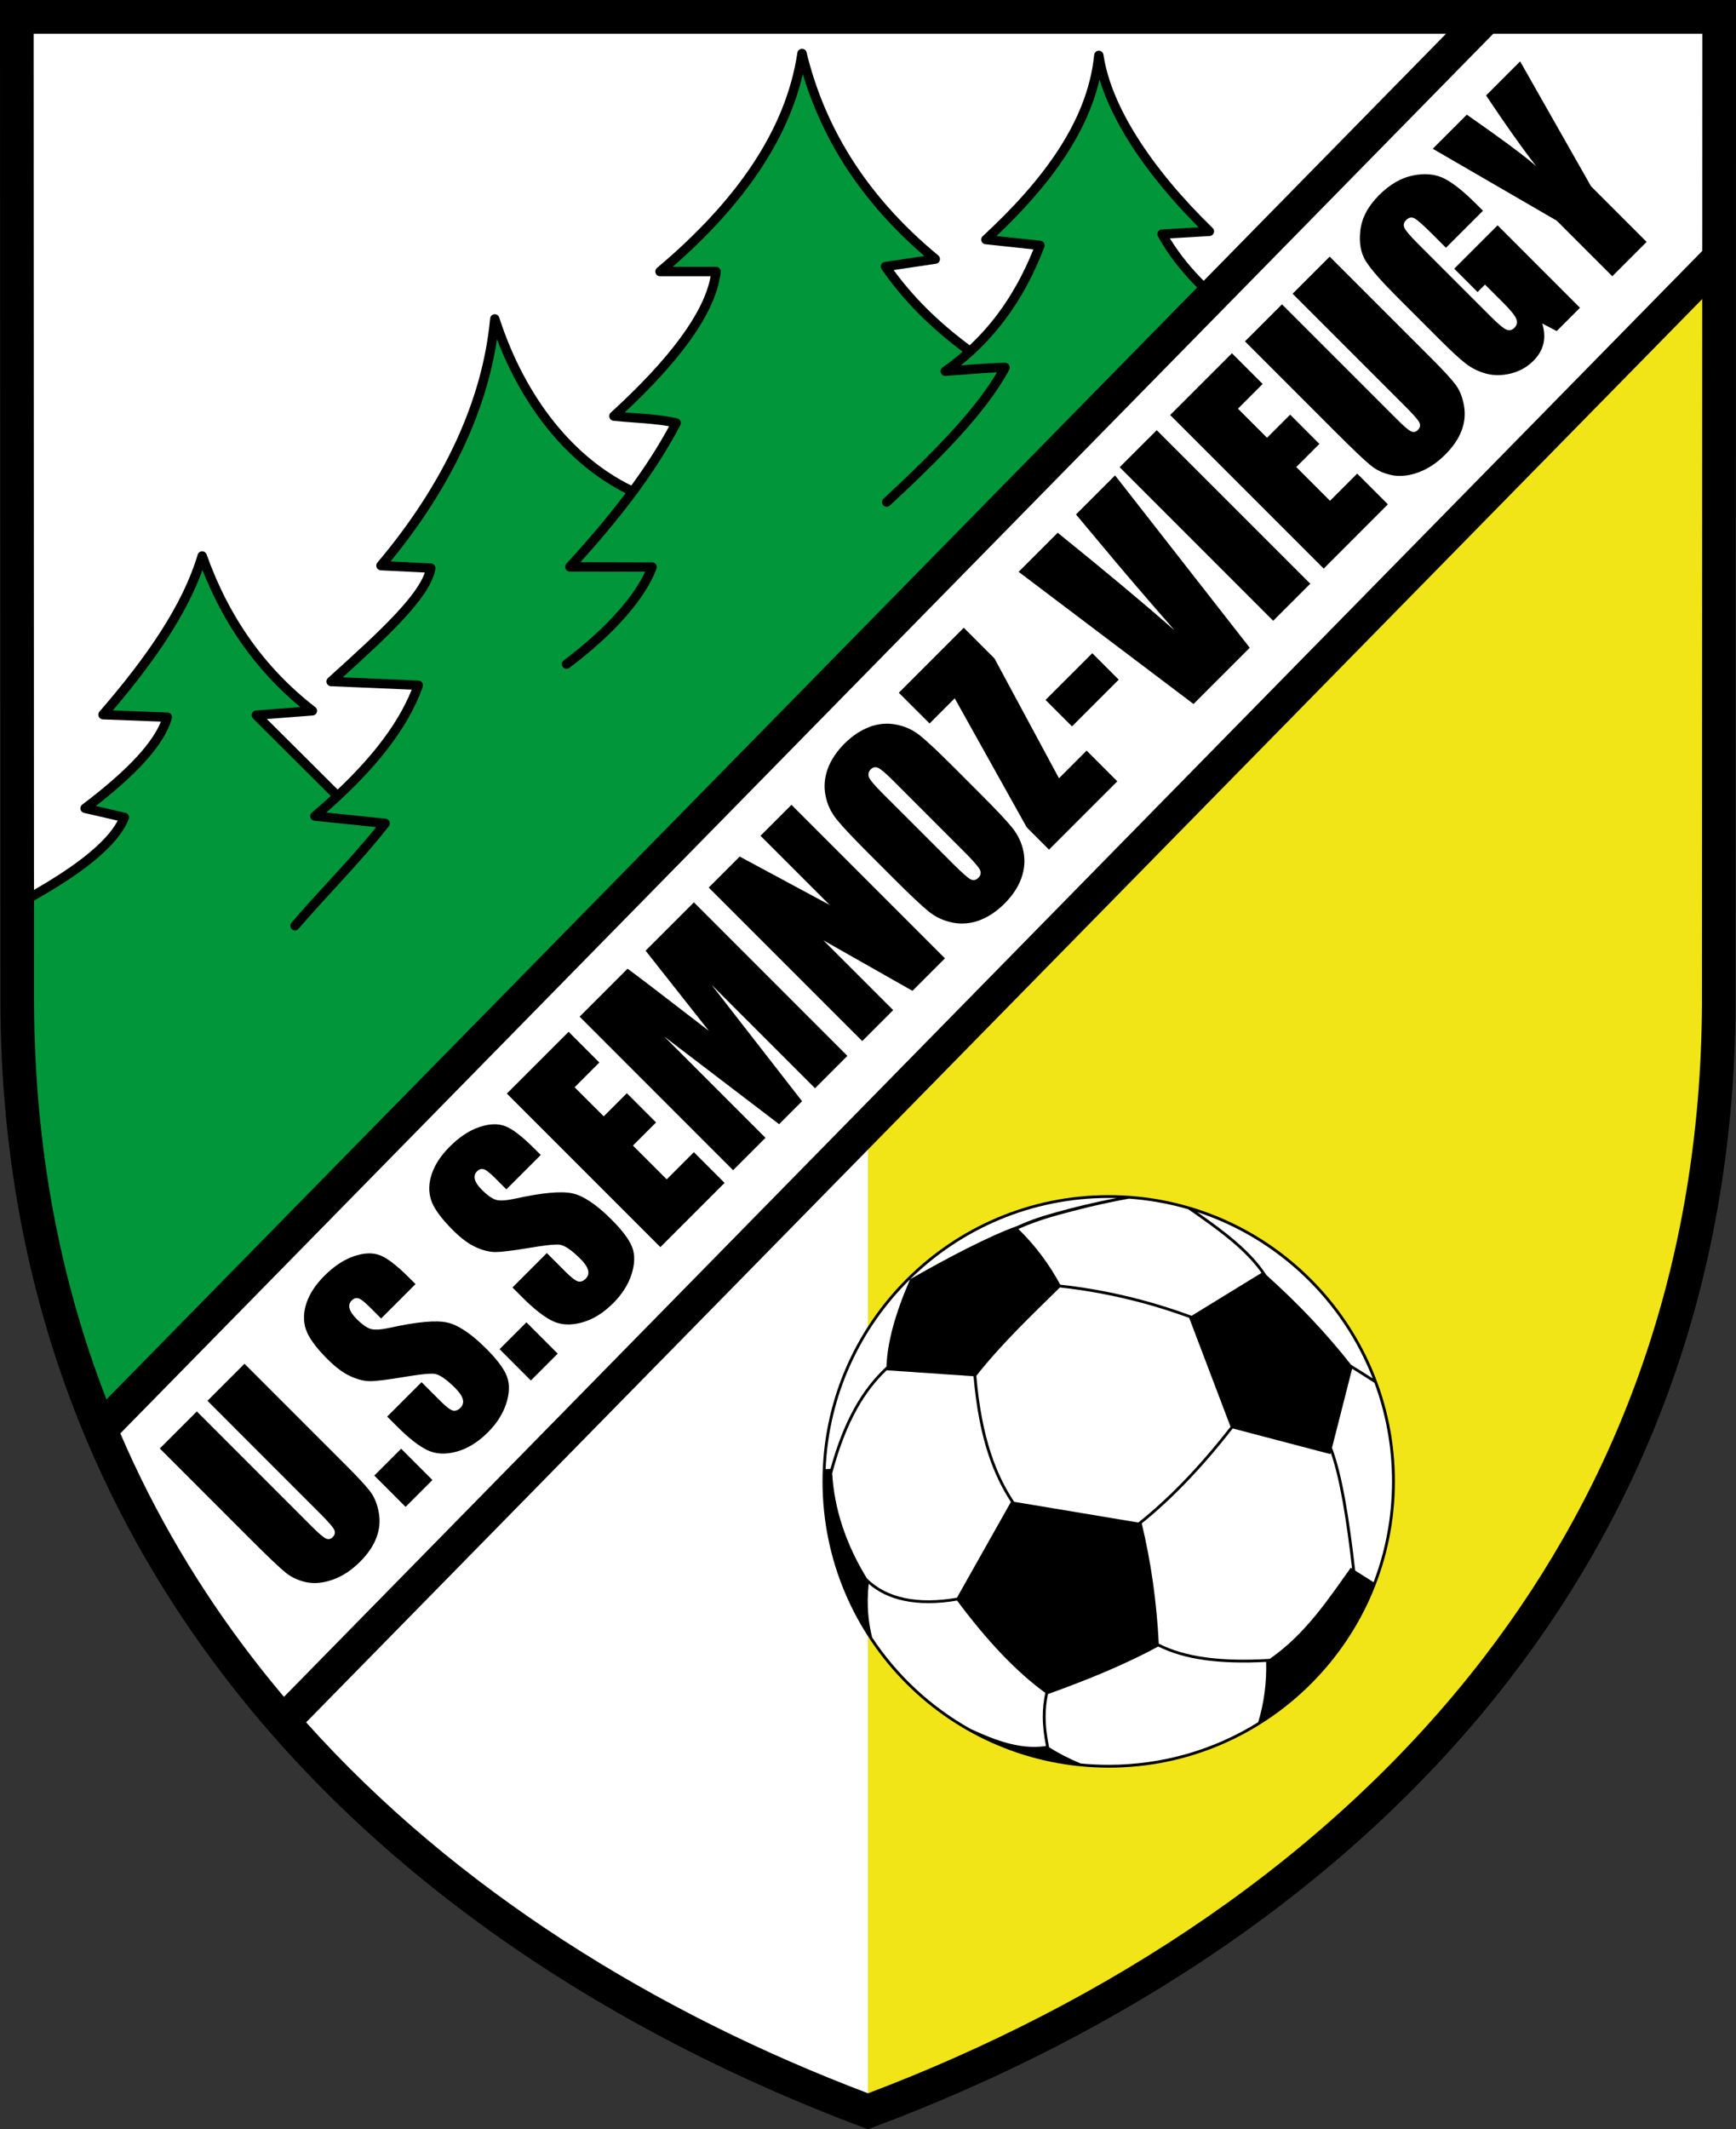 <?xml version="1.0" encoding="UTF-8"?>
<svg xmlns="http://www.w3.org/2000/svg" xmlns:xlink="http://www.w3.org/1999/xlink" width="243.73pt" height="298.85pt" viewBox="0 0 243.73 298.85" version="1.1">
<rect x="0" y="0" width="243.73" height="298.85" fill="#333333" stroke="none"/>
<g id="surface1">
<path style=" stroke:none;fill-rule:nonzero;fill:rgb(0%,0%,0%);fill-opacity:1;" d="M 241.367 -0.004 L 0 -0.004 L 0 2.367 L 0.059 141.027 L 0.059 141.035 C 0.246 179.051 12.359 210.414 31.691 235.551 C 54.188 264.801 86.449 285.57 121.039 298.539 L 121.863 298.852 L 122.688 298.539 C 157.277 285.57 189.543 264.801 212.039 235.551 C 231.371 210.414 243.484 179.051 243.672 141.035 L 243.672 141.027 L 243.73 2.367 L 243.73 -0.004 "/>
<path style=" stroke:none;fill-rule:nonzero;fill:rgb(100%,100%,100%);fill-opacity:1;" d="M 203.02 4.738 L 168.996 39.414 C 168.156 38.562 167.371 37.703 166.664 36.84 C 165.746 35.715 164.941 34.59 164.25 33.457 L 169.832 33.129 L 169.832 33.125 C 169.988 33.117 170.145 33.051 170.262 32.93 C 170.516 32.668 170.512 32.254 170.25 32 C 166.074 27.941 162.371 23.57 159.629 19.203 C 157.156 15.27 155.469 11.348 154.922 7.676 C 154.879 7.387 154.641 7.148 154.336 7.117 C 153.973 7.082 153.652 7.348 153.617 7.707 C 153.141 12.484 151.254 16.969 148.484 21.184 C 145.699 25.426 142.027 29.395 138.008 33.117 C 137.875 33.223 137.785 33.379 137.766 33.559 C 137.727 33.922 137.988 34.242 138.348 34.281 L 145.082 35.004 C 143.723 38.41 142.031 41.457 140.012 44.145 C 138.836 45.703 137.543 47.141 136.145 48.465 C 133.871 46.77 131.812 45.008 129.977 43.168 C 128.293 41.477 126.789 39.723 125.469 37.906 L 131.41 37.016 C 131.566 36.992 131.711 36.914 131.82 36.781 C 132.051 36.504 132.012 36.09 131.734 35.855 C 126.379 31.434 122.352 26.754 119.363 21.957 C 116.387 17.176 114.441 12.277 113.246 7.391 C 113.199 7.121 112.984 6.898 112.695 6.855 C 112.336 6.805 112 7.051 111.949 7.41 C 111.137 12.84 108.984 18.047 105.66 23.059 C 102.324 28.082 97.812 32.91 92.285 37.57 C 92.113 37.688 92.004 37.887 92.004 38.113 C 92.004 38.477 92.297 38.77 92.66 38.77 L 99.77 38.77 C 99.293 41.406 97.809 44.297 95.578 47.344 C 93.102 50.727 89.723 54.281 85.777 57.887 C 85.645 57.992 85.555 58.152 85.535 58.332 C 85.496 58.691 85.758 59.016 86.117 59.055 C 87.113 59.164 88.086 59.234 89.059 59.305 C 90.695 59.422 92.332 59.539 93.941 59.832 C 92.406 62.672 90.609 65.438 88.633 68.148 C 84.621 66.18 80.93 63.148 77.789 59.219 C 74.574 55.195 71.93 50.242 70.09 44.559 C 70.012 44.312 69.793 44.129 69.523 44.105 C 69.164 44.07 68.844 44.34 68.812 44.699 C 68.273 50.566 66.598 56.352 64.023 61.934 C 61.273 67.898 57.492 73.625 52.98 78.965 C 52.891 79.07 52.836 79.207 52.828 79.359 C 52.812 79.719 53.09 80.027 53.453 80.047 L 59.645 80.355 C 59.105 81.961 57.656 83.895 55.578 86.121 C 53.117 88.762 49.785 91.793 46.047 95.164 L 46.047 95.168 C 45.922 95.281 45.84 95.445 45.832 95.629 C 45.816 95.992 46.102 96.297 46.461 96.312 L 57.801 96.797 C 56.766 99.402 55.16 102.062 53.008 104.777 C 51.43 106.766 49.555 108.777 47.402 110.816 L 37.469 100.922 L 43.91 100.422 C 44.09 100.406 44.262 100.32 44.379 100.168 C 44.602 99.879 44.551 99.469 44.262 99.246 C 40.582 96.398 37.52 93.156 35.004 89.566 C 32.488 85.984 30.516 82.055 29.012 77.828 C 28.945 77.633 28.785 77.469 28.574 77.402 C 28.223 77.301 27.855 77.496 27.754 77.848 C 26.711 81.352 24.949 84.906 22.613 88.555 C 20.262 92.23 17.332 95.992 13.961 99.883 C 13.867 99.988 13.809 100.133 13.805 100.285 C 13.789 100.648 14.074 100.953 14.434 100.969 L 22.59 101.281 C 22.008 102.742 20.906 104.352 19.324 106.09 C 17.406 108.195 14.793 110.48 11.547 112.926 L 11.547 112.93 C 11.426 113.02 11.34 113.148 11.301 113.305 C 11.223 113.66 11.441 114.012 11.797 114.094 L 16.523 115.18 C 15.711 116.742 14.164 118.391 12.012 120.109 C 10.062 121.66 7.621 123.262 4.773 124.895 L 4.727 4.738 "/>
<path style=" stroke:none;fill-rule:nonzero;fill:rgb(100%,100%,100%);fill-opacity:1;" d="M 42.98 241.738 C 64.098 265.301 92.062 282.504 121.863 293.801 L 121.863 161.344 "/>
<path style=" stroke:none;fill-rule:nonzero;fill:rgb(94.499%,89.4%,9%);fill-opacity:1;" d="M 208.297 232.66 C 227.027 208.305 238.766 177.898 238.949 141.016 L 238.988 41.973 L 121.863 161.344 L 121.863 293.805 C 155.371 281.098 186.555 260.934 208.297 232.66 "/>
<path style=" stroke:none;fill-rule:nonzero;fill:rgb(100%,100%,100%);fill-opacity:1;" d="M 238.992 35.219 L 39.867 238.16 C 38.348 236.363 36.871 234.531 35.434 232.66 C 28.086 223.109 21.816 212.621 16.895 201.184 L 209.645 4.738 L 239.004 4.738 "/>
<path style=" stroke:none;fill-rule:nonzero;fill:rgb(0%,58.8%,22.4%);fill-opacity:1;" d="M 162.59 33.211 C 162.531 33.121 162.496 33.016 162.492 32.902 C 162.469 32.539 162.746 32.23 163.109 32.211 L 168.281 31.902 C 164.465 28.07 161.086 23.988 158.516 19.902 C 156.672 16.965 155.242 14.02 154.371 11.16 C 153.496 14.93 151.812 18.508 149.578 21.906 C 146.969 25.883 143.605 29.613 139.91 33.129 L 146.066 33.785 C 146.125 33.789 146.184 33.805 146.238 33.824 C 146.578 33.953 146.746 34.332 146.621 34.672 C 145.172 38.516 143.316 41.934 141.062 44.93 C 139.262 47.32 137.207 49.441 134.898 51.289 L 135.504 51.242 L 135.52 51.238 C 137.426 51.09 139.332 50.941 141.062 50.926 C 141.184 50.914 141.305 50.938 141.414 50.996 C 141.734 51.168 141.859 51.566 141.691 51.887 C 140.145 54.816 137.727 57.949 134.797 61.176 C 131.906 64.363 128.492 67.66 124.938 70.949 C 124.672 71.195 124.258 71.18 124.012 70.914 C 123.77 70.648 123.781 70.234 124.047 69.988 C 127.559 66.738 130.938 63.473 133.828 60.289 C 136.355 57.508 138.488 54.805 139.977 52.266 C 138.613 52.316 137.117 52.434 135.621 52.551 L 135.609 52.551 C 134.672 52.625 133.73 52.699 132.754 52.762 C 132.391 52.781 132.078 52.504 132.059 52.145 C 132.043 51.895 132.172 51.668 132.367 51.543 C 133.34 50.863 134.266 50.133 135.152 49.359 C 132.914 47.68 130.871 45.926 129.047 44.094 C 127.055 42.09 125.305 40 123.805 37.82 C 123.73 37.73 123.688 37.625 123.668 37.508 C 123.613 37.148 123.863 36.812 124.223 36.762 L 129.777 35.93 C 124.859 31.688 121.094 27.227 118.246 22.652 C 115.746 18.633 113.953 14.527 112.711 10.41 C 111.629 15.027 109.613 19.48 106.754 23.781 C 103.621 28.508 99.469 33.059 94.438 37.453 L 100.531 37.453 C 100.555 37.453 100.578 37.457 100.605 37.461 C 100.965 37.496 101.227 37.824 101.188 38.184 C 100.844 41.258 99.211 44.609 96.637 48.121 C 94.34 51.262 91.277 54.551 87.711 57.887 C 88.191 57.922 88.672 57.957 89.152 57.992 C 91.109 58.133 93.07 58.273 95.066 58.719 C 95.125 58.73 95.184 58.75 95.238 58.781 C 95.559 58.949 95.684 59.344 95.52 59.664 C 93.629 63.277 91.34 66.762 88.793 70.141 C 86.539 73.125 84.07 76.043 81.484 78.91 L 91.492 78.93 C 91.582 78.922 91.676 78.934 91.77 78.965 C 92.109 79.09 92.289 79.465 92.168 79.809 C 91.449 81.816 89.969 84.152 87.793 86.621 C 85.773 88.914 83.141 91.336 79.938 93.73 C 79.648 93.949 79.238 93.891 79.02 93.602 C 78.801 93.309 78.859 92.898 79.152 92.68 C 82.27 90.348 84.836 87.988 86.805 85.754 C 88.555 83.77 89.82 81.895 90.57 80.238 L 80.004 80.219 C 79.641 80.219 79.348 79.926 79.348 79.562 C 79.348 79.387 79.418 79.223 79.531 79.105 C 82.438 75.938 85.215 72.695 87.742 69.348 C 87.773 69.305 87.805 69.262 87.836 69.219 C 83.742 67.164 79.977 64.051 76.766 60.035 C 73.965 56.531 71.586 52.352 69.777 47.621 C 69.012 52.684 67.441 57.664 65.219 62.484 C 62.59 68.18 59.043 73.66 54.832 78.797 L 60.484 79.082 C 60.52 79.082 60.551 79.086 60.586 79.09 C 60.945 79.148 61.188 79.488 61.129 79.848 C 60.789 81.871 59.105 84.262 56.539 87.016 C 54.305 89.418 51.395 92.105 48.117 95.066 L 58.742 95.523 C 58.809 95.523 58.879 95.535 58.945 95.559 C 59.289 95.68 59.469 96.055 59.352 96.395 C 58.293 99.41 56.512 102.477 54.035 105.598 C 52.312 107.766 50.25 109.965 47.863 112.188 C 47.859 112.191 47.859 112.191 47.855 112.195 C 47.855 112.199 47.848 112.199 47.848 112.203 C 47.188 112.816 46.512 113.43 45.805 114.047 L 54.145 114.902 C 54.266 114.914 54.379 114.957 54.48 115.039 C 54.77 115.262 54.816 115.672 54.594 115.957 C 52.23 118.992 49.637 121.82 47.008 124.684 C 45.301 126.547 43.578 128.426 41.914 130.363 C 41.68 130.637 41.266 130.672 40.988 130.434 C 40.711 130.199 40.68 129.785 40.918 129.508 C 42.609 127.535 44.332 125.656 46.043 123.797 C 48.383 121.238 50.699 118.715 52.82 116.086 L 44.148 115.195 C 43.785 115.16 43.523 114.836 43.559 114.477 C 43.578 114.301 43.664 114.148 43.789 114.043 C 44.715 113.262 45.598 112.484 46.441 111.715 L 35.551 100.867 C 35.43 100.758 35.348 100.602 35.336 100.426 C 35.309 100.062 35.578 99.746 35.941 99.719 L 42.156 99.238 C 38.938 96.566 36.215 93.582 33.926 90.324 C 31.691 87.137 29.875 83.691 28.422 80.012 C 27.32 83.055 25.727 86.129 23.719 89.266 C 21.543 92.664 18.883 96.133 15.844 99.707 L 23.512 100.004 C 23.562 100.008 23.609 100.012 23.66 100.027 C 24.012 100.121 24.219 100.484 24.121 100.832 C 23.605 102.711 22.309 104.762 20.297 106.977 C 18.547 108.895 16.25 110.949 13.453 113.125 L 17.602 114.078 C 17.629 114.086 17.66 114.094 17.691 114.105 C 18.027 114.238 18.195 114.617 18.066 114.957 C 17.297 116.953 15.484 119.02 12.828 121.137 C 10.68 122.848 7.957 124.609 4.777 126.406 L 4.781 141.016 C 4.883 161.445 8.531 179.891 14.945 196.414 L 168.074 40.355 C 167.195 39.465 166.383 38.57 165.645 37.672 C 164.445 36.207 163.43 34.719 162.59 33.211 "/>
<path style=" stroke:none;fill-rule:nonzero;fill:rgb(0%,0%,0%);fill-opacity:1;" d="M 155.656 167.742 C 166.75 167.742 176.797 172.238 184.066 179.512 C 191.34 186.785 195.836 196.828 195.836 207.918 C 195.836 219.012 191.34 229.055 184.066 236.328 C 176.797 243.598 166.75 248.098 155.656 248.098 C 144.566 248.098 134.52 243.598 127.25 236.328 C 119.98 229.055 115.48 219.012 115.48 207.918 C 115.48 196.828 119.98 186.785 127.25 179.512 C 134.52 172.238 144.566 167.742 155.656 167.742 "/>
<path style=" stroke:none;fill-rule:nonzero;fill:rgb(100%,100%,100%);fill-opacity:1;" d="M 158.203 182.332 C 155.094 181.586 151.965 181.047 148.809 180.699 C 144.723 184.719 140.719 188.5 137.074 193.098 C 137.449 197.473 138.148 200.977 139.098 203.887 C 139.988 206.633 141.105 208.852 142.387 210.785 L 159.816 213.691 C 161.91 212.027 164.027 210.098 166.164 207.887 C 168.34 205.637 170.539 203.094 172.762 200.242 L 166.961 184.973 C 164.043 183.906 161.129 183.027 158.203 182.332 "/>
<path style=" stroke:none;fill-rule:nonzero;fill:rgb(100%,100%,100%);fill-opacity:1;" d="M 169.23 233.012 C 166.688 232.664 164.492 232.035 162.613 231.094 C 158.305 233.441 153.043 235.652 147.129 237.77 C 146.902 238.836 146.801 239.895 146.805 240.949 C 146.805 242.367 146.992 243.789 147.293 245.234 C 148.637 246.09 150.113 246.844 151.715 247.508 C 153.012 247.637 154.328 247.699 155.656 247.699 C 163.363 247.699 170.555 245.512 176.648 241.715 C 177.504 238.895 177.836 236.074 177.762 233.254 C 174.566 233.422 171.73 233.352 169.23 233.012 "/>
<path style=" stroke:none;fill-rule:nonzero;fill:rgb(100%,100%,100%);fill-opacity:1;" d="M 177.812 178.973 C 182.145 182.867 186.145 187.031 189.688 191.555 C 190.664 192.152 191.68 192.797 192.73 193.465 C 188.43 182.453 179.371 173.828 168.082 170.117 C 172.172 172.984 175.637 175.621 177.812 178.973 "/>
<path style=" stroke:none;fill-rule:nonzero;fill:rgb(100%,100%,100%);fill-opacity:1;" d="M 186.836 203.883 L 186.781 204.09 L 173.07 200.488 C 170.84 203.352 168.637 205.902 166.449 208.156 C 164.383 210.301 162.328 212.18 160.297 213.816 C 161.602 219.242 162.398 224.871 162.688 230.691 C 164.551 231.645 166.738 232.273 169.285 232.621 C 171.895 232.977 174.883 233.031 178.273 232.828 C 183.285 229.328 186.414 224.566 189.641 220.039 L 189.832 220.16 C 189.438 216.73 189.004 213.551 188.508 210.77 C 188.02 208.035 187.469 205.691 186.836 203.883 "/>
<path style=" stroke:none;fill-rule:nonzero;fill:rgb(100%,100%,100%);fill-opacity:1;" d="M 192.965 194.082 C 192.945 194.07 192.93 194.059 192.906 194.047 C 191.852 193.371 190.82 192.719 189.836 192.109 L 187.008 203.199 C 187.734 205.102 188.355 207.664 188.898 210.699 C 189.414 213.574 189.859 216.871 190.266 220.438 L 192.844 222.074 C 194.52 217.676 195.438 212.906 195.438 207.918 C 195.438 203.055 194.562 198.395 192.965 194.082 "/>
<path style=" stroke:none;fill-rule:nonzero;fill:rgb(100%,100%,100%);fill-opacity:1;" d="M 146.758 237.598 C 142.688 234.652 138.555 230.27 134.371 224.645 C 131.684 225.105 129.109 225.148 126.832 224.652 C 124.98 224.246 123.324 223.484 121.961 222.301 C 121.633 225.441 121.949 227.812 122.445 229.816 C 125.945 235.117 130.68 239.531 136.242 242.648 C 139.402 244.094 143.047 245.633 146.855 245.062 C 146.574 243.684 146.41 242.32 146.406 240.953 C 146.406 239.836 146.512 238.723 146.758 237.598 "/>
<path style=" stroke:none;fill-rule:nonzero;fill:rgb(100%,100%,100%);fill-opacity:1;" d="M 134.352 224.246 L 141.926 210.809 C 140.684 208.891 139.594 206.699 138.719 204.008 C 137.762 201.078 137.062 197.555 136.68 193.16 L 124.484 192.324 C 122.875 193.859 121.512 195.641 120.34 197.738 C 118.93 200.258 117.793 203.227 116.836 206.777 C 117.133 211.863 118.801 216.777 121.695 221.512 C 123.098 222.934 124.887 223.82 126.914 224.266 C 129.152 224.754 131.691 224.707 134.352 224.246 "/>
<path style=" stroke:none;fill-rule:nonzero;fill:rgb(100%,100%,100%);fill-opacity:1;" d="M 142.973 172.492 C 145.43 174.895 147.324 177.477 148.855 180.309 C 152.023 180.656 155.168 181.199 158.297 181.949 C 161.305 182.664 164.297 183.574 167.297 184.676 L 177.117 178.652 C 174.773 175.344 171.105 172.699 166.84 169.73 C 164.168 168.949 161.379 168.438 158.508 168.234 C 154.227 169.012 151.016 169.855 148.418 170.57 C 146.098 171.211 144.371 171.871 142.973 172.492 "/>
<path style=" stroke:none;fill-rule:nonzero;fill:rgb(100%,100%,100%);fill-opacity:1;" d="M 148.355 170.125 C 150.621 169.5 153.277 168.812 156.789 168.152 C 156.414 168.145 156.035 168.137 155.656 168.137 C 144.801 168.137 134.953 172.488 127.777 179.547 C 133.27 176.402 138.945 173.469 142.664 172.129 C 144.152 171.48 145.363 170.949 148.355 170.125 "/>
<path style=" stroke:none;fill-rule:nonzero;fill:rgb(100%,100%,100%);fill-opacity:1;" d="M 124.453 191.809 C 124.598 188.285 125.711 184.316 127.777 179.547 C 120.816 186.391 116.359 195.777 115.914 206.203 L 116.594 206.16 C 117.527 202.805 118.633 199.969 119.992 197.547 C 121.242 195.309 122.711 193.426 124.453 191.809 "/>
<path style=" stroke:none;fill-rule:nonzero;fill:rgb(0%,0%,0%);fill-opacity:1;" d="M 204.379 54.012 C 203.816 53.254 202.719 52.055 201.09 50.422 L 186.684 36.02 L 181.48 41.223 L 197.359 57.102 C 198.434 58.176 199.066 58.902 199.27 59.285 C 199.457 59.672 199.391 60.027 199.062 60.355 C 198.773 60.645 198.449 60.703 198.094 60.531 C 197.738 60.371 197.09 59.812 196.148 58.871 L 179.988 42.715 L 174.789 47.91 L 187.539 60.66 C 189.977 63.098 191.609 64.656 192.453 65.328 C 193.289 66.008 194.277 66.457 195.414 66.691 C 196.555 66.918 197.789 66.789 199.133 66.301 C 200.473 65.816 201.738 64.977 202.934 63.781 C 204.012 62.703 204.77 61.586 205.203 60.43 C 205.641 59.277 205.75 58.113 205.539 56.926 C 205.328 55.742 204.941 54.773 204.379 54.012 "/>
<path style=" stroke:none;fill-rule:nonzero;fill:rgb(0%,0%,0%);fill-opacity:1;" d="M 146.789 98.238 L 150.508 101.953 L 157.066 95.395 L 153.352 91.68 Z M 146.789 98.238 "/>
<path style=" stroke:none;fill-rule:nonzero;fill:rgb(0%,0%,0%);fill-opacity:1;" d="M 151.066 72.203 L 154.715 76.57 C 157.641 80.086 161.035 84.055 164.91 88.469 C 160.535 84.645 155.066 80.074 148.496 74.77 L 143.012 80.258 L 167.566 98.809 L 175.461 90.914 L 156.551 66.719 "/>
<path style=" stroke:none;fill-rule:nonzero;fill:rgb(0%,0%,0%);fill-opacity:1;" d="M 157.199 65.574 L 178.754 87.129 L 183.957 81.926 L 162.402 60.375 Z M 157.199 65.574 "/>
<path style=" stroke:none;fill-rule:nonzero;fill:rgb(0%,0%,0%);fill-opacity:1;" d="M 52.023 209.402 C 51.461 208.645 50.363 207.445 48.73 205.812 L 34.324 191.406 L 29.125 196.609 L 45.004 212.492 C 46.078 213.566 46.711 214.293 46.91 214.676 C 47.102 215.059 47.035 215.414 46.707 215.746 C 46.414 216.035 46.094 216.094 45.738 215.922 C 45.383 215.762 44.73 215.203 43.789 214.262 L 27.633 198.102 L 22.434 203.301 L 35.184 216.051 C 37.621 218.488 39.254 220.043 40.094 220.719 C 40.934 221.398 41.922 221.844 43.059 222.082 C 44.195 222.305 45.434 222.176 46.777 221.691 C 48.113 221.207 49.383 220.367 50.578 219.172 C 51.652 218.094 52.414 216.973 52.844 215.82 C 53.285 214.664 53.395 213.504 53.184 212.312 C 52.973 211.133 52.586 210.164 52.023 209.402 "/>
<path style=" stroke:none;fill-rule:nonzero;fill:rgb(0%,0%,0%);fill-opacity:1;" d="M 223.379 26.152 L 213.422 8.613 L 208.641 13.395 C 211.316 17.422 213.664 20.73 215.672 23.32 C 214.129 21.953 210.883 19.547 205.938 16.094 L 201.156 20.879 L 218.562 30.973 L 226.363 38.773 L 231.184 33.953 "/>
<path style=" stroke:none;fill-rule:nonzero;fill:rgb(0%,0%,0%);fill-opacity:1;" d="M 137.367 123.191 C 137.02 123.539 136.652 123.613 136.262 123.414 C 135.883 123.215 135.055 122.492 133.805 121.238 L 123.742 111.18 C 122.629 110.066 122.031 109.324 121.957 108.953 C 121.875 108.586 121.969 108.266 122.242 107.988 C 122.562 107.672 122.914 107.602 123.293 107.777 C 123.68 107.953 124.371 108.543 125.375 109.547 L 135.273 119.449 C 136.551 120.723 137.297 121.57 137.539 122.008 C 137.777 122.445 137.723 122.84 137.367 123.191 M 142.109 116.164 C 141.305 115.172 139.82 113.598 137.652 111.43 L 133.969 107.742 C 131.746 105.52 130.148 104.02 129.156 103.227 C 128.176 102.438 127.043 101.926 125.77 101.688 C 124.496 101.453 123.246 101.574 122.02 102.051 C 120.789 102.523 119.637 103.297 118.566 104.367 C 117.438 105.496 116.652 106.684 116.203 107.93 C 115.754 109.184 115.652 110.426 115.902 111.668 C 116.145 112.914 116.672 114.031 117.48 115.023 C 118.285 116.023 119.773 117.602 121.938 119.77 L 125.625 123.457 C 127.844 125.672 129.445 127.176 130.434 127.973 C 131.422 128.754 132.551 129.27 133.824 129.508 C 135.098 129.742 136.344 129.621 137.578 129.145 C 138.805 128.672 139.957 127.898 141.027 126.828 C 142.152 125.703 142.945 124.512 143.391 123.266 C 143.84 122.016 143.941 120.77 143.695 119.527 C 143.445 118.285 142.918 117.168 142.109 116.164 "/>
<path style=" stroke:none;fill-rule:nonzero;fill:rgb(0%,0%,0%);fill-opacity:1;" d="M 204.168 37.715 L 207.445 40.988 L 208.492 39.941 L 211.047 42.492 C 212.055 43.496 212.656 44.238 212.871 44.723 C 213.078 45.207 212.992 45.637 212.613 46.016 C 212.27 46.363 211.887 46.438 211.465 46.25 C 211.039 46.055 210.348 45.477 209.379 44.508 L 199.035 34.168 C 197.938 33.066 197.309 32.32 197.16 31.945 C 197.012 31.559 197.094 31.211 197.418 30.887 C 197.785 30.516 198.176 30.438 198.586 30.645 C 198.996 30.863 199.816 31.586 201.051 32.816 L 203.008 34.773 L 208.207 29.578 L 207.273 28.645 C 205.508 26.879 204.012 25.684 202.781 25.062 C 201.551 24.438 200.09 24.289 198.41 24.621 C 196.73 24.949 195.129 25.875 193.605 27.398 C 192.059 28.949 191.188 30.602 190.988 32.352 C 190.785 34.102 191.051 35.547 191.777 36.688 C 192.504 37.828 193.898 39.422 195.953 41.484 L 202.359 47.887 C 203.84 49.367 205.004 50.43 205.84 51.074 C 206.684 51.711 207.637 52.176 208.703 52.453 C 209.777 52.734 210.922 52.719 212.141 52.414 C 213.355 52.109 214.402 51.523 215.277 50.652 C 216.012 49.918 216.48 49.113 216.688 48.242 C 216.891 47.367 216.844 46.426 216.527 45.402 L 218.555 46.469 L 221.824 43.195 L 210.258 31.625 "/>
<path style=" stroke:none;fill-rule:nonzero;fill:rgb(0%,0%,0%);fill-opacity:1;" d="M 186.73 70.289 L 181.992 65.551 L 185.238 62.305 L 181.137 58.199 L 177.891 61.445 L 173.805 57.359 L 177.273 53.891 L 172.961 49.578 L 164.289 58.25 L 185.844 79.805 L 194.859 70.785 L 190.547 66.473 "/>
<path style=" stroke:none;fill-rule:nonzero;fill:rgb(0%,0%,0%);fill-opacity:1;" d="M 148.676 109.23 L 139.625 92.422 L 135.312 88.109 L 126.195 97.23 L 130.508 101.543 L 134.039 98.012 L 144.152 116.125 L 147.277 119.25 L 156.867 109.664 L 152.555 105.352 "/>
<path style=" stroke:none;fill-rule:nonzero;fill:rgb(0%,0%,0%);fill-opacity:1;" d="M 68.289 189.312 C 66.176 187.199 64.344 185.969 62.793 185.621 C 61.238 185.273 58.57 185.516 54.777 186.348 C 53.453 186.637 52.523 186.691 51.984 186.5 C 51.441 186.32 50.809 185.863 50.09 185.145 C 49.531 184.586 49.191 184.086 49.082 183.656 C 48.965 183.215 49.062 182.844 49.375 182.531 C 49.664 182.242 49.973 182.137 50.297 182.219 C 50.625 182.301 51.164 182.711 51.91 183.457 L 53.508 185.055 L 58.336 180.227 L 57.484 179.375 C 55.77 177.66 54.406 176.602 53.387 176.195 C 52.355 175.789 51.137 175.828 49.711 176.309 C 48.293 176.789 46.906 177.703 45.551 179.055 C 44.316 180.289 43.48 181.562 43.035 182.863 C 42.598 184.168 42.559 185.395 42.934 186.547 C 43.305 187.703 44.32 189.105 45.969 190.754 C 47.113 191.898 48.191 192.703 49.207 193.16 C 50.215 193.625 51.141 193.852 51.977 193.852 C 52.816 193.852 54.34 193.66 56.562 193.293 C 58.766 192.918 60.23 192.754 60.949 192.816 C 61.66 192.887 62.652 193.559 63.918 194.824 C 64.496 195.402 64.848 195.922 64.973 196.383 C 65.098 196.848 64.984 197.25 64.641 197.594 C 64.293 197.941 63.938 198.062 63.57 197.977 C 63.203 197.879 62.617 197.426 61.809 196.617 L 59.188 193.996 L 54.359 198.824 L 55.77 200.234 C 57.387 201.848 58.781 202.941 59.969 203.52 C 61.148 204.094 62.516 204.172 64.07 203.754 C 65.621 203.336 67.098 202.434 68.488 201.043 C 69.758 199.777 70.613 198.418 71.082 196.969 C 71.543 195.527 71.574 194.27 71.18 193.207 C 70.785 192.148 69.824 190.848 68.289 189.312 "/>
<path style=" stroke:none;fill-rule:nonzero;fill:rgb(0%,0%,0%);fill-opacity:1;" d="M 52.551 207.102 L 56.945 211.496 L 60.711 207.727 L 56.32 203.332 Z M 52.551 207.102 "/>
<path style=" stroke:none;fill-rule:nonzero;fill:rgb(0%,0%,0%);fill-opacity:1;" d="M 70.137 189.363 L 74.531 193.758 L 78.301 189.988 L 73.906 185.594 Z M 70.137 189.363 "/>
<path style=" stroke:none;fill-rule:nonzero;fill:rgb(0%,0%,0%);fill-opacity:1;" d="M 106.77 117.305 L 116.477 127.012 L 103.852 120.223 L 99.504 124.57 L 121.059 146.121 L 125.402 141.777 L 115.605 131.98 L 128.109 139.07 L 132.668 134.512 L 111.117 112.961 "/>
<path style=" stroke:none;fill-rule:nonzero;fill:rgb(0%,0%,0%);fill-opacity:1;" d="M 90.637 133.43 L 99.52 144.68 L 93.316 139.91 C 91.332 138.379 89.602 137.055 88.105 135.961 L 81.375 142.691 L 102.926 164.246 L 107.473 159.699 L 93.254 145.48 L 109.387 157.785 L 112.609 154.559 L 99.879 138.195 L 114.43 152.742 L 118.973 148.199 L 97.422 126.648 "/>
<path style=" stroke:none;fill-rule:nonzero;fill:rgb(0%,0%,0%);fill-opacity:1;" d="M 85.875 171.188 C 83.762 169.078 81.934 167.844 80.379 167.496 C 78.828 167.152 76.16 167.391 72.363 168.227 C 71.039 168.512 70.109 168.57 69.574 168.379 C 69.027 168.195 68.395 167.738 67.676 167.02 C 67.117 166.461 66.781 165.965 66.668 165.531 C 66.551 165.094 66.652 164.723 66.965 164.41 C 67.254 164.121 67.559 164.012 67.887 164.094 C 68.215 164.176 68.754 164.59 69.5 165.336 L 71.094 166.93 L 75.922 162.105 L 75.07 161.254 C 73.359 159.539 71.992 158.48 70.973 158.074 C 69.941 157.668 68.723 157.703 67.297 158.188 C 65.883 158.664 64.496 159.578 63.141 160.934 C 61.906 162.168 61.07 163.441 60.625 164.742 C 60.184 166.047 60.148 167.273 60.523 168.422 C 60.895 169.578 61.91 170.98 63.559 172.629 C 64.703 173.777 65.777 174.582 66.793 175.039 C 67.801 175.504 68.73 175.73 69.566 175.73 C 70.406 175.727 71.93 175.539 74.152 175.172 C 76.352 174.797 77.816 174.629 78.535 174.695 C 79.246 174.766 80.238 175.438 81.508 176.703 C 82.082 177.281 82.438 177.801 82.559 178.262 C 82.684 178.723 82.574 179.129 82.227 179.473 C 81.883 179.816 81.523 179.941 81.156 179.852 C 80.789 179.754 80.207 179.305 79.398 178.496 L 76.773 175.871 L 71.949 180.699 L 73.355 182.109 C 74.973 183.727 76.371 184.82 77.555 185.398 C 78.738 185.973 80.102 186.047 81.66 185.629 C 83.207 185.215 84.684 184.312 86.074 182.922 C 87.344 181.656 88.203 180.297 88.668 178.848 C 89.133 177.406 89.164 176.145 88.77 175.086 C 88.375 174.027 87.41 172.727 85.875 171.188 "/>
<path style=" stroke:none;fill-rule:nonzero;fill:rgb(0%,0%,0%);fill-opacity:1;" d="M 93.605 165.527 L 88.863 160.785 L 92.109 157.539 L 88.008 153.438 L 84.762 156.684 L 80.676 152.602 L 84.145 149.129 L 79.832 144.816 L 71.16 153.488 L 92.715 175.039 L 101.73 166.023 L 97.418 161.711 "/>
</g>
</svg>
